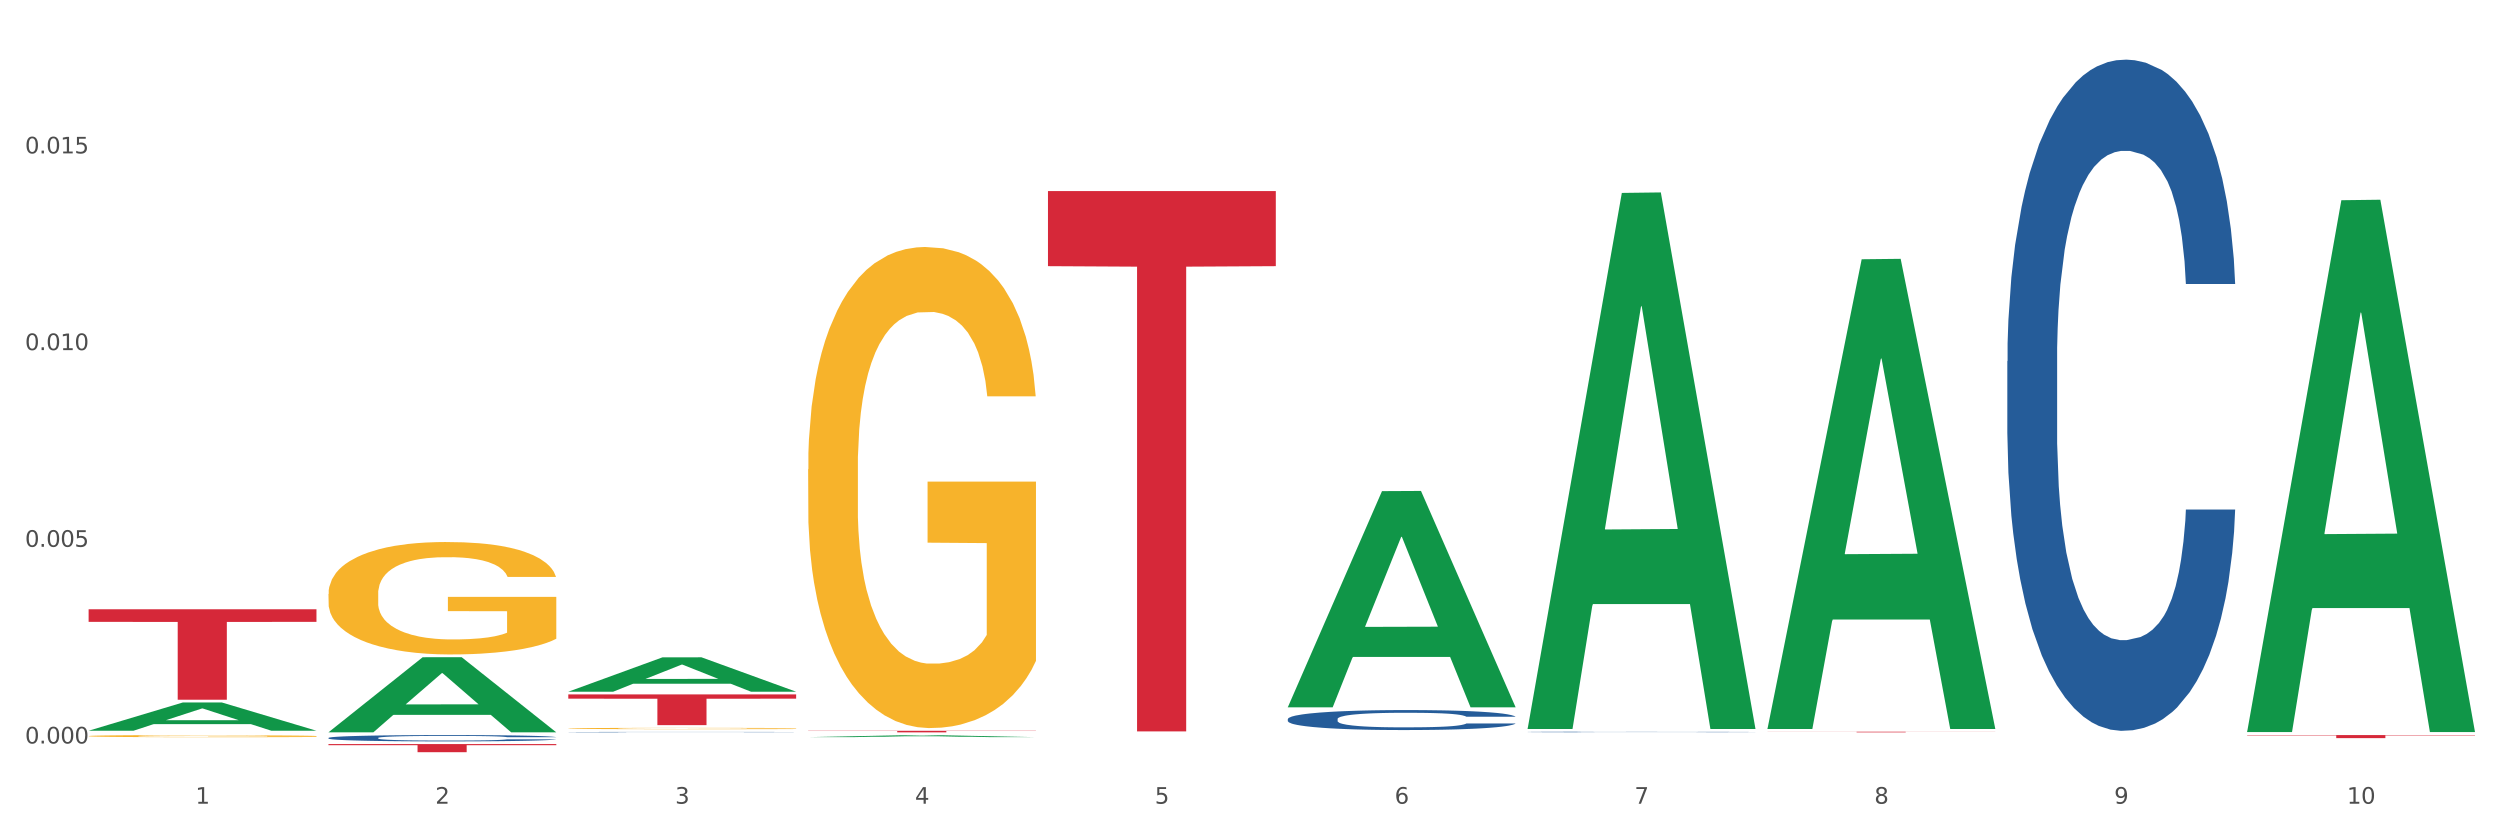<?xml version="1.0" encoding="utf-8" standalone="no"?>
<!DOCTYPE svg PUBLIC "-//W3C//DTD SVG 1.1//EN"
  "http://www.w3.org/Graphics/SVG/1.1/DTD/svg11.dtd">
<svg xmlns:xlink="http://www.w3.org/1999/xlink" width="1080pt" height="360pt" viewBox="0 0 1080 360" xmlns="http://www.w3.org/2000/svg" version="1.1">
 <rect x="0" y="0" width="1080" height="360" fill="#333333" stroke="none"/>
 <defs>
  <style type="text/css">*{stroke-linejoin: round; stroke-linecap: butt}</style>
 </defs>
 <g id="figure_1">
  <g id="patch_1">
   <path d="M 0 360 
L 1080 360 
L 1080 0 
L 0 0 
z
" style="fill: #ffffff; stroke: #ffffff; stroke-linejoin: miter"/>
  </g>
  <g id="axes_1">
   <g id="matplotlib.axis_1">
    <g id="xtick_1">
     <g id="text_1">
      <!-- 1 -->
      <g style="fill: #4d4d4d" transform="translate(84.444 347.204) scale(0.096 -0.096)">
       <defs>
        <path id="DejaVuSans-31" d="M 794 531 
L 1825 531 
L 1825 4091 
L 703 3866 
L 703 4441 
L 1819 4666 
L 2450 4666 
L 2450 531 
L 3481 531 
L 3481 0 
L 794 0 
L 794 531 
z
" transform="scale(0.016)"/>
       </defs>
       <use xlink:href="#DejaVuSans-31"/>
      </g>
     </g>
    </g>
    <g id="xtick_2">
     <g id="text_2">
      <!-- 2 -->
      <g style="fill: #4d4d4d" transform="translate(188.053 347.204) scale(0.096 -0.096)">
       <defs>
        <path id="DejaVuSans-32" d="M 1228 531 
L 3431 531 
L 3431 0 
L 469 0 
L 469 531 
Q 828 903 1448 1529 
Q 2069 2156 2228 2338 
Q 2531 2678 2651 2914 
Q 2772 3150 2772 3378 
Q 2772 3750 2511 3984 
Q 2250 4219 1831 4219 
Q 1534 4219 1204 4116 
Q 875 4013 500 3803 
L 500 4441 
Q 881 4594 1212 4672 
Q 1544 4750 1819 4750 
Q 2544 4750 2975 4387 
Q 3406 4025 3406 3419 
Q 3406 3131 3298 2873 
Q 3191 2616 2906 2266 
Q 2828 2175 2409 1742 
Q 1991 1309 1228 531 
z
" transform="scale(0.016)"/>
       </defs>
       <use xlink:href="#DejaVuSans-32"/>
      </g>
     </g>
    </g>
    <g id="xtick_3">
     <g id="text_3">
      <!-- 3 -->
      <g style="fill: #4d4d4d" transform="translate(291.663 347.204) scale(0.096 -0.096)">
       <defs>
        <path id="DejaVuSans-33" d="M 2597 2516 
Q 3050 2419 3304 2112 
Q 3559 1806 3559 1356 
Q 3559 666 3084 287 
Q 2609 -91 1734 -91 
Q 1441 -91 1130 -33 
Q 819 25 488 141 
L 488 750 
Q 750 597 1062 519 
Q 1375 441 1716 441 
Q 2309 441 2620 675 
Q 2931 909 2931 1356 
Q 2931 1769 2642 2001 
Q 2353 2234 1838 2234 
L 1294 2234 
L 1294 2753 
L 1863 2753 
Q 2328 2753 2575 2939 
Q 2822 3125 2822 3475 
Q 2822 3834 2567 4026 
Q 2313 4219 1838 4219 
Q 1578 4219 1281 4162 
Q 984 4106 628 3988 
L 628 4550 
Q 988 4650 1302 4700 
Q 1616 4750 1894 4750 
Q 2613 4750 3031 4423 
Q 3450 4097 3450 3541 
Q 3450 3153 3228 2886 
Q 3006 2619 2597 2516 
z
" transform="scale(0.016)"/>
       </defs>
       <use xlink:href="#DejaVuSans-33"/>
      </g>
     </g>
    </g>
    <g id="xtick_4">
     <g id="text_4">
      <!-- 4 -->
      <g style="fill: #4d4d4d" transform="translate(395.273 347.204) scale(0.096 -0.096)">
       <defs>
        <path id="DejaVuSans-34" d="M 2419 4116 
L 825 1625 
L 2419 1625 
L 2419 4116 
z
M 2253 4666 
L 3047 4666 
L 3047 1625 
L 3713 1625 
L 3713 1100 
L 3047 1100 
L 3047 0 
L 2419 0 
L 2419 1100 
L 313 1100 
L 313 1709 
L 2253 4666 
z
" transform="scale(0.016)"/>
       </defs>
       <use xlink:href="#DejaVuSans-34"/>
      </g>
     </g>
    </g>
    <g id="xtick_5">
     <g id="text_5">
      <!-- 5 -->
      <g style="fill: #4d4d4d" transform="translate(498.883 347.204) scale(0.096 -0.096)">
       <defs>
        <path id="DejaVuSans-35" d="M 691 4666 
L 3169 4666 
L 3169 4134 
L 1269 4134 
L 1269 2991 
Q 1406 3038 1543 3061 
Q 1681 3084 1819 3084 
Q 2600 3084 3056 2656 
Q 3513 2228 3513 1497 
Q 3513 744 3044 326 
Q 2575 -91 1722 -91 
Q 1428 -91 1123 -41 
Q 819 9 494 109 
L 494 744 
Q 775 591 1075 516 
Q 1375 441 1709 441 
Q 2250 441 2565 725 
Q 2881 1009 2881 1497 
Q 2881 1984 2565 2268 
Q 2250 2553 1709 2553 
Q 1456 2553 1204 2497 
Q 953 2441 691 2322 
L 691 4666 
z
" transform="scale(0.016)"/>
       </defs>
       <use xlink:href="#DejaVuSans-35"/>
      </g>
     </g>
    </g>
    <g id="xtick_6">
     <g id="text_6">
      <!-- 6 -->
      <g style="fill: #4d4d4d" transform="translate(602.492 347.204) scale(0.096 -0.096)">
       <defs>
        <path id="DejaVuSans-36" d="M 2113 2584 
Q 1688 2584 1439 2293 
Q 1191 2003 1191 1497 
Q 1191 994 1439 701 
Q 1688 409 2113 409 
Q 2538 409 2786 701 
Q 3034 994 3034 1497 
Q 3034 2003 2786 2293 
Q 2538 2584 2113 2584 
z
M 3366 4563 
L 3366 3988 
Q 3128 4100 2886 4159 
Q 2644 4219 2406 4219 
Q 1781 4219 1451 3797 
Q 1122 3375 1075 2522 
Q 1259 2794 1537 2939 
Q 1816 3084 2150 3084 
Q 2853 3084 3261 2657 
Q 3669 2231 3669 1497 
Q 3669 778 3244 343 
Q 2819 -91 2113 -91 
Q 1303 -91 875 529 
Q 447 1150 447 2328 
Q 447 3434 972 4092 
Q 1497 4750 2381 4750 
Q 2619 4750 2861 4703 
Q 3103 4656 3366 4563 
z
" transform="scale(0.016)"/>
       </defs>
       <use xlink:href="#DejaVuSans-36"/>
      </g>
     </g>
    </g>
    <g id="xtick_7">
     <g id="text_7">
      <!-- 7 -->
      <g style="fill: #4d4d4d" transform="translate(706.102 347.204) scale(0.096 -0.096)">
       <defs>
        <path id="DejaVuSans-37" d="M 525 4666 
L 3525 4666 
L 3525 4397 
L 1831 0 
L 1172 0 
L 2766 4134 
L 525 4134 
L 525 4666 
z
" transform="scale(0.016)"/>
       </defs>
       <use xlink:href="#DejaVuSans-37"/>
      </g>
     </g>
    </g>
    <g id="xtick_8">
     <g id="text_8">
      <!-- 8 -->
      <g style="fill: #4d4d4d" transform="translate(809.712 347.204) scale(0.096 -0.096)">
       <defs>
        <path id="DejaVuSans-38" d="M 2034 2216 
Q 1584 2216 1326 1975 
Q 1069 1734 1069 1313 
Q 1069 891 1326 650 
Q 1584 409 2034 409 
Q 2484 409 2743 651 
Q 3003 894 3003 1313 
Q 3003 1734 2745 1975 
Q 2488 2216 2034 2216 
z
M 1403 2484 
Q 997 2584 770 2862 
Q 544 3141 544 3541 
Q 544 4100 942 4425 
Q 1341 4750 2034 4750 
Q 2731 4750 3128 4425 
Q 3525 4100 3525 3541 
Q 3525 3141 3298 2862 
Q 3072 2584 2669 2484 
Q 3125 2378 3379 2068 
Q 3634 1759 3634 1313 
Q 3634 634 3220 271 
Q 2806 -91 2034 -91 
Q 1263 -91 848 271 
Q 434 634 434 1313 
Q 434 1759 690 2068 
Q 947 2378 1403 2484 
z
M 1172 3481 
Q 1172 3119 1398 2916 
Q 1625 2713 2034 2713 
Q 2441 2713 2670 2916 
Q 2900 3119 2900 3481 
Q 2900 3844 2670 4047 
Q 2441 4250 2034 4250 
Q 1625 4250 1398 4047 
Q 1172 3844 1172 3481 
z
" transform="scale(0.016)"/>
       </defs>
       <use xlink:href="#DejaVuSans-38"/>
      </g>
     </g>
    </g>
    <g id="xtick_9">
     <g id="text_9">
      <!-- 9 -->
      <g style="fill: #4d4d4d" transform="translate(913.322 347.204) scale(0.096 -0.096)">
       <defs>
        <path id="DejaVuSans-39" d="M 703 97 
L 703 672 
Q 941 559 1184 500 
Q 1428 441 1663 441 
Q 2288 441 2617 861 
Q 2947 1281 2994 2138 
Q 2813 1869 2534 1725 
Q 2256 1581 1919 1581 
Q 1219 1581 811 2004 
Q 403 2428 403 3163 
Q 403 3881 828 4315 
Q 1253 4750 1959 4750 
Q 2769 4750 3195 4129 
Q 3622 3509 3622 2328 
Q 3622 1225 3098 567 
Q 2575 -91 1691 -91 
Q 1453 -91 1209 -44 
Q 966 3 703 97 
z
M 1959 2075 
Q 2384 2075 2632 2365 
Q 2881 2656 2881 3163 
Q 2881 3666 2632 3958 
Q 2384 4250 1959 4250 
Q 1534 4250 1286 3958 
Q 1038 3666 1038 3163 
Q 1038 2656 1286 2365 
Q 1534 2075 1959 2075 
z
" transform="scale(0.016)"/>
       </defs>
       <use xlink:href="#DejaVuSans-39"/>
      </g>
     </g>
    </g>
    <g id="xtick_10">
     <g id="text_10">
      <!-- 10 -->
      <g style="fill: #4d4d4d" transform="translate(1013.877 347.204) scale(0.096 -0.096)">
       <defs>
        <path id="DejaVuSans-30" d="M 2034 4250 
Q 1547 4250 1301 3770 
Q 1056 3291 1056 2328 
Q 1056 1369 1301 889 
Q 1547 409 2034 409 
Q 2525 409 2770 889 
Q 3016 1369 3016 2328 
Q 3016 3291 2770 3770 
Q 2525 4250 2034 4250 
z
M 2034 4750 
Q 2819 4750 3233 4129 
Q 3647 3509 3647 2328 
Q 3647 1150 3233 529 
Q 2819 -91 2034 -91 
Q 1250 -91 836 529 
Q 422 1150 422 2328 
Q 422 3509 836 4129 
Q 1250 4750 2034 4750 
z
" transform="scale(0.016)"/>
       </defs>
       <use xlink:href="#DejaVuSans-31"/>
       <use xlink:href="#DejaVuSans-30" transform="translate(63.623 0)"/>
      </g>
     </g>
    </g>
    <g id="xtick_11"/>
    <g id="xtick_12"/>
    <g id="xtick_13"/>
    <g id="xtick_14"/>
    <g id="xtick_15"/>
    <g id="xtick_16"/>
    <g id="xtick_17"/>
    <g id="xtick_18"/>
    <g id="xtick_19"/>
   </g>
   <g id="matplotlib.axis_2">
    <g id="ytick_1">
     <g id="text_11">
      <!-- 0.000 -->
      <g style="fill: #4d4d4d" transform="translate(10.8 321.193) scale(0.096 -0.096)">
       <defs>
        <path id="DejaVuSans-2e" d="M 684 794 
L 1344 794 
L 1344 0 
L 684 0 
L 684 794 
z
" transform="scale(0.016)"/>
       </defs>
       <use xlink:href="#DejaVuSans-30"/>
       <use xlink:href="#DejaVuSans-2e" transform="translate(63.623 0)"/>
       <use xlink:href="#DejaVuSans-30" transform="translate(95.41 0)"/>
       <use xlink:href="#DejaVuSans-30" transform="translate(159.033 0)"/>
       <use xlink:href="#DejaVuSans-30" transform="translate(222.656 0)"/>
      </g>
     </g>
    </g>
    <g id="ytick_2">
     <g id="text_12">
      <!-- 0.005 -->
      <g style="fill: #4d4d4d" transform="translate(10.8 236.222) scale(0.096 -0.096)">
       <use xlink:href="#DejaVuSans-30"/>
       <use xlink:href="#DejaVuSans-2e" transform="translate(63.623 0)"/>
       <use xlink:href="#DejaVuSans-30" transform="translate(95.41 0)"/>
       <use xlink:href="#DejaVuSans-30" transform="translate(159.033 0)"/>
       <use xlink:href="#DejaVuSans-35" transform="translate(222.656 0)"/>
      </g>
     </g>
    </g>
    <g id="ytick_3">
     <g id="text_13">
      <!-- 0.010 -->
      <g style="fill: #4d4d4d" transform="translate(10.8 151.251) scale(0.096 -0.096)">
       <use xlink:href="#DejaVuSans-30"/>
       <use xlink:href="#DejaVuSans-2e" transform="translate(63.623 0)"/>
       <use xlink:href="#DejaVuSans-30" transform="translate(95.41 0)"/>
       <use xlink:href="#DejaVuSans-31" transform="translate(159.033 0)"/>
       <use xlink:href="#DejaVuSans-30" transform="translate(222.656 0)"/>
      </g>
     </g>
    </g>
    <g id="ytick_4">
     <g id="text_14">
      <!-- 0.015 -->
      <g style="fill: #4d4d4d" transform="translate(10.8 66.28) scale(0.096 -0.096)">
       <use xlink:href="#DejaVuSans-30"/>
       <use xlink:href="#DejaVuSans-2e" transform="translate(63.623 0)"/>
       <use xlink:href="#DejaVuSans-30" transform="translate(95.41 0)"/>
       <use xlink:href="#DejaVuSans-31" transform="translate(159.033 0)"/>
       <use xlink:href="#DejaVuSans-35" transform="translate(222.656 0)"/>
      </g>
     </g>
    </g>
    <g id="ytick_5"/>
    <g id="ytick_6"/>
    <g id="ytick_7"/>
    <g id="ytick_8"/>
   </g>
   <g id="PolyCollection_1">
    <path d="M 38.283 315.656 
L 38.384 315.644 
L 78.974 303.472 
L 95.818 303.461 
L 136.712 315.679 
L 117.229 315.679 
L 108.401 312.833 
L 66.493 312.833 
L 66.188 312.879 
L 57.664 315.679 
L 38.283 315.679 
L 38.283 315.656 
L 71.769 311.136 
L 103.125 311.124 
L 87.599 306.065 
L 87.396 306.042 
L 87.193 306.076 
L 71.668 311.124 
L 71.769 311.136 
L 38.283 315.656 
z
" clip-path="url(#pfd9b09fbad)" style="fill: #109648"/>
    <path d="M 970.771 317.546 
L 1069.2 317.546 
L 1069.2 317.728 
L 1030.481 317.73 
L 1030.481 318.86 
L 1009.256 318.86 
L 1009.256 317.73 
L 970.771 317.728 
L 970.771 317.547 
L 970.771 317.546 
z
" clip-path="url(#pfd9b09fbad)" style="fill: #d62839"/>
    <path d="M 763.551 316.1 
L 861.981 316.1 
L 861.981 316.139 
L 823.262 316.139 
L 823.262 316.379 
L 802.037 316.379 
L 802.037 316.139 
L 763.551 316.139 
L 763.551 316.1 
L 763.551 316.1 
z
" clip-path="url(#pfd9b09fbad)" style="fill: #d62839"/>
    <path d="M 452.722 82.542 
L 551.151 82.542 
L 551.151 114.98 
L 512.433 115.2 
L 512.433 315.969 
L 491.207 315.969 
L 491.207 115.2 
L 452.722 114.98 
L 452.722 82.761 
L 452.722 82.542 
z
" clip-path="url(#pfd9b09fbad)" style="fill: #d62839"/>
    <path d="M 349.112 315.701 
L 447.542 315.701 
L 447.542 315.795 
L 408.823 315.796 
L 408.823 316.379 
L 387.598 316.379 
L 387.598 315.796 
L 349.112 315.795 
L 349.112 315.702 
L 349.112 315.701 
z
" clip-path="url(#pfd9b09fbad)" style="fill: #d62839"/>
    <path d="M 245.502 299.989 
L 343.932 299.989 
L 343.932 301.833 
L 305.213 301.846 
L 305.213 313.263 
L 283.988 313.263 
L 283.988 301.846 
L 245.502 301.833 
L 245.502 300.001 
L 245.502 299.989 
z
" clip-path="url(#pfd9b09fbad)" style="fill: #d62839"/>
    <path d="M 141.893 321.451 
L 240.322 321.451 
L 240.322 321.937 
L 201.603 321.94 
L 201.603 324.95 
L 180.378 324.95 
L 180.378 321.94 
L 141.893 321.937 
L 141.893 321.454 
L 141.893 321.451 
z
" clip-path="url(#pfd9b09fbad)" style="fill: #d62839"/>
    <path d="M 38.283 263.212 
L 136.712 263.212 
L 136.712 268.643 
L 97.994 268.679 
L 97.994 302.294 
L 76.768 302.294 
L 76.768 268.679 
L 38.283 268.643 
L 38.283 263.248 
L 38.283 263.212 
z
" clip-path="url(#pfd9b09fbad)" style="fill: #d62839"/>
    <path d="M 141.893 318.776 
L 142.009 318.773 
L 142.009 318.703 
L 142.358 318.608 
L 143.638 318.433 
L 145.267 318.301 
L 148.059 318.146 
L 149.572 318.081 
L 151.55 318.008 
L 155.622 317.891 
L 160.276 317.791 
L 163.533 317.736 
L 165.977 317.701 
L 171.445 317.638 
L 174.586 317.611 
L 177.844 317.588 
L 180.636 317.573 
L 185.29 317.556 
L 189.013 317.548 
L 193.318 317.546 
L 196.925 317.548 
L 201.695 317.558 
L 208.676 317.588 
L 211.352 317.606 
L 214.958 317.636 
L 218.682 317.676 
L 221.707 317.716 
L 225.197 317.773 
L 228.804 317.848 
L 232.294 317.943 
L 234.737 318.031 
L 236.715 318.123 
L 238.46 318.236 
L 239.74 318.358 
L 240.322 318.461 
L 219.031 318.461 
L 218.449 318.368 
L 217.285 318.268 
L 216.122 318.201 
L 214.842 318.146 
L 212.864 318.083 
L 211.119 318.043 
L 208.21 317.996 
L 205.534 317.966 
L 203.324 317.948 
L 200.648 317.933 
L 194.947 317.918 
L 190.875 317.918 
L 188.315 317.923 
L 185.174 317.936 
L 182.498 317.953 
L 179.356 317.983 
L 176.913 318.016 
L 174.47 318.058 
L 173.074 318.088 
L 170.979 318.143 
L 169.583 318.188 
L 167.722 318.266 
L 166.675 318.321 
L 164.813 318.463 
L 163.999 318.568 
L 163.65 318.641 
L 163.417 318.721 
L 163.417 319.111 
L 164.115 319.286 
L 164.697 319.361 
L 165.627 319.446 
L 167.373 319.556 
L 169.932 319.664 
L 172.608 319.741 
L 174.819 319.789 
L 176.913 319.824 
L 179.007 319.851 
L 181.567 319.876 
L 183.661 319.891 
L 186.803 319.906 
L 190.526 319.914 
L 193.434 319.914 
L 199.368 319.901 
L 202.044 319.889 
L 204.604 319.871 
L 207.396 319.844 
L 209.606 319.814 
L 210.886 319.791 
L 212.981 319.744 
L 214.609 319.694 
L 216.006 319.636 
L 216.936 319.586 
L 217.983 319.511 
L 218.798 319.426 
L 219.031 319.381 
L 240.322 319.381 
L 239.857 319.471 
L 239.042 319.559 
L 237.413 319.676 
L 236.134 319.744 
L 234.156 319.826 
L 232.061 319.896 
L 229.153 319.974 
L 226.477 320.031 
L 223.684 320.081 
L 220.659 320.126 
L 215.191 320.189 
L 213.213 320.206 
L 209.025 320.236 
L 205.767 320.254 
L 200.997 320.271 
L 196.11 320.281 
L 190.991 320.284 
L 186.454 320.279 
L 181.451 320.264 
L 178.309 320.249 
L 174.819 320.226 
L 170.747 320.191 
L 166.907 320.149 
L 163.301 320.099 
L 159.926 320.041 
L 156.785 319.976 
L 152.713 319.869 
L 149.688 319.764 
L 147.477 319.666 
L 145.965 319.584 
L 144.452 319.478 
L 143.638 319.406 
L 142.358 319.231 
L 141.893 319.068 
L 141.893 318.776 
z
" clip-path="url(#pfd9b09fbad)" style="fill: #255c99"/>
    <path d="M 245.502 316.272 
L 245.619 316.271 
L 245.619 316.266 
L 245.968 316.26 
L 247.248 316.247 
L 248.877 316.238 
L 251.669 316.227 
L 253.181 316.222 
L 255.159 316.217 
L 259.231 316.209 
L 263.885 316.201 
L 267.143 316.198 
L 269.586 316.195 
L 275.055 316.191 
L 278.196 316.189 
L 281.454 316.187 
L 284.246 316.186 
L 288.9 316.185 
L 292.623 316.184 
L 296.928 316.184 
L 300.534 316.184 
L 305.305 316.185 
L 312.285 316.187 
L 314.961 316.188 
L 318.568 316.19 
L 322.291 316.193 
L 325.316 316.196 
L 328.807 316.2 
L 332.413 316.206 
L 335.904 316.212 
L 338.347 316.219 
L 340.325 316.225 
L 342.07 316.233 
L 343.35 316.242 
L 343.932 316.249 
L 322.64 316.249 
L 322.059 316.243 
L 320.895 316.235 
L 319.732 316.231 
L 318.452 316.227 
L 316.474 316.222 
L 314.729 316.219 
L 311.82 316.216 
L 309.144 316.214 
L 306.934 316.213 
L 304.258 316.212 
L 298.557 316.211 
L 294.484 316.211 
L 291.925 316.211 
L 288.783 316.212 
L 286.107 316.213 
L 282.966 316.215 
L 280.523 316.217 
L 278.08 316.22 
L 276.683 316.223 
L 274.589 316.227 
L 273.193 316.23 
L 271.331 316.235 
L 270.284 316.239 
L 268.423 316.249 
L 267.608 316.257 
L 267.259 316.262 
L 267.027 316.268 
L 267.027 316.295 
L 267.725 316.308 
L 268.306 316.313 
L 269.237 316.319 
L 270.982 316.327 
L 273.542 316.335 
L 276.218 316.34 
L 278.429 316.343 
L 280.523 316.346 
L 282.617 316.348 
L 285.177 316.35 
L 287.271 316.351 
L 290.412 316.352 
L 294.135 316.352 
L 297.044 316.352 
L 302.978 316.351 
L 305.654 316.351 
L 308.213 316.349 
L 311.006 316.347 
L 313.216 316.345 
L 314.496 316.344 
L 316.59 316.34 
L 318.219 316.337 
L 319.615 316.333 
L 320.546 316.329 
L 321.593 316.324 
L 322.408 316.318 
L 322.64 316.315 
L 343.932 316.315 
L 343.466 316.321 
L 342.652 316.327 
L 341.023 316.335 
L 339.743 316.34 
L 337.765 316.346 
L 335.671 316.351 
L 332.762 316.357 
L 330.087 316.361 
L 327.294 316.364 
L 324.269 316.367 
L 318.801 316.372 
L 316.823 316.373 
L 312.635 316.375 
L 309.377 316.377 
L 304.607 316.378 
L 299.72 316.378 
L 294.601 316.379 
L 290.063 316.378 
L 285.06 316.377 
L 281.919 316.376 
L 278.429 316.375 
L 274.356 316.372 
L 270.517 316.369 
L 266.91 316.366 
L 263.536 316.361 
L 260.395 316.357 
L 256.323 316.349 
L 253.298 316.342 
L 251.087 316.335 
L 249.575 316.329 
L 248.062 316.321 
L 247.248 316.316 
L 245.968 316.304 
L 245.502 316.292 
L 245.502 316.272 
z
" clip-path="url(#pfd9b09fbad)" style="fill: #255c99"/>
    <path d="M 556.332 310.625 
L 556.448 310.617 
L 556.448 310.396 
L 556.797 310.097 
L 558.077 309.545 
L 559.706 309.127 
L 562.498 308.638 
L 564.011 308.433 
L 565.989 308.204 
L 570.061 307.834 
L 574.715 307.518 
L 577.972 307.345 
L 580.415 307.234 
L 585.884 307.037 
L 589.025 306.95 
L 592.283 306.88 
L 595.075 306.832 
L 599.729 306.777 
L 603.452 306.753 
L 607.757 306.745 
L 611.364 306.753 
L 616.134 306.785 
L 623.115 306.88 
L 625.791 306.935 
L 629.397 307.029 
L 633.121 307.155 
L 636.146 307.282 
L 639.636 307.463 
L 643.243 307.7 
L 646.733 307.999 
L 649.176 308.275 
L 651.154 308.567 
L 652.899 308.922 
L 654.179 309.308 
L 654.761 309.631 
L 633.47 309.631 
L 632.888 309.34 
L 631.724 309.024 
L 630.561 308.811 
L 629.281 308.638 
L 627.303 308.441 
L 625.558 308.315 
L 622.649 308.165 
L 619.973 308.07 
L 617.763 308.015 
L 615.087 307.968 
L 609.386 307.92 
L 605.314 307.92 
L 602.754 307.936 
L 599.613 307.976 
L 596.937 308.031 
L 593.795 308.125 
L 591.352 308.228 
L 588.909 308.362 
L 587.513 308.457 
L 585.418 308.63 
L 584.022 308.772 
L 582.161 309.016 
L 581.114 309.19 
L 579.252 309.639 
L 578.438 309.97 
L 578.089 310.199 
L 577.856 310.451 
L 577.856 311.681 
L 578.554 312.233 
L 579.136 312.47 
L 580.066 312.738 
L 581.812 313.085 
L 584.371 313.424 
L 587.047 313.669 
L 589.258 313.818 
L 591.352 313.929 
L 593.446 314.015 
L 596.006 314.094 
L 598.1 314.142 
L 601.242 314.189 
L 604.965 314.213 
L 607.873 314.213 
L 613.807 314.173 
L 616.483 314.134 
L 619.043 314.079 
L 621.835 313.992 
L 624.045 313.897 
L 625.325 313.826 
L 627.42 313.676 
L 629.048 313.519 
L 630.445 313.337 
L 631.375 313.18 
L 632.422 312.943 
L 633.237 312.675 
L 633.47 312.533 
L 654.761 312.533 
L 654.296 312.817 
L 653.481 313.093 
L 651.852 313.464 
L 650.573 313.676 
L 648.595 313.937 
L 646.5 314.157 
L 643.592 314.402 
L 640.916 314.583 
L 638.123 314.741 
L 635.098 314.883 
L 629.63 315.08 
L 627.652 315.135 
L 623.464 315.23 
L 620.206 315.285 
L 615.436 315.34 
L 610.549 315.372 
L 605.43 315.38 
L 600.893 315.364 
L 595.89 315.316 
L 592.748 315.269 
L 589.258 315.198 
L 585.186 315.088 
L 581.346 314.954 
L 577.74 314.796 
L 574.365 314.615 
L 571.224 314.41 
L 567.152 314.071 
L 564.127 313.739 
L 561.916 313.432 
L 560.404 313.172 
L 558.891 312.841 
L 558.077 312.612 
L 556.797 312.06 
L 556.332 311.547 
L 556.332 310.625 
z
" clip-path="url(#pfd9b09fbad)" style="fill: #255c99"/>
    <path d="M 659.941 316.21 
L 660.058 316.209 
L 660.058 316.203 
L 660.407 316.194 
L 661.687 316.177 
L 663.316 316.165 
L 666.108 316.15 
L 667.62 316.144 
L 669.598 316.137 
L 673.67 316.126 
L 678.324 316.117 
L 681.582 316.111 
L 684.025 316.108 
L 689.494 316.102 
L 692.635 316.1 
L 695.893 316.097 
L 698.685 316.096 
L 703.339 316.094 
L 707.062 316.094 
L 711.367 316.093 
L 714.973 316.094 
L 719.744 316.095 
L 726.724 316.097 
L 729.4 316.099 
L 733.007 316.102 
L 736.73 316.106 
L 739.755 316.11 
L 743.246 316.115 
L 746.852 316.122 
L 750.343 316.131 
L 752.786 316.139 
L 754.764 316.148 
L 756.509 316.159 
L 757.789 316.17 
L 758.371 316.18 
L 737.079 316.18 
L 736.498 316.171 
L 735.334 316.162 
L 734.171 316.155 
L 732.891 316.15 
L 730.913 316.144 
L 729.168 316.14 
L 726.259 316.136 
L 723.583 316.133 
L 721.373 316.131 
L 718.697 316.13 
L 712.996 316.129 
L 708.923 316.129 
L 706.364 316.129 
L 703.222 316.13 
L 700.546 316.132 
L 697.405 316.135 
L 694.962 316.138 
L 692.519 316.142 
L 691.122 316.145 
L 689.028 316.15 
L 687.632 316.154 
L 685.77 316.161 
L 684.723 316.167 
L 682.862 316.18 
L 682.047 316.19 
L 681.698 316.197 
L 681.466 316.204 
L 681.466 316.241 
L 682.164 316.258 
L 682.745 316.265 
L 683.676 316.273 
L 685.421 316.283 
L 687.981 316.293 
L 690.657 316.301 
L 692.868 316.305 
L 694.962 316.308 
L 697.056 316.311 
L 699.616 316.313 
L 701.71 316.315 
L 704.851 316.316 
L 708.574 316.317 
L 711.483 316.317 
L 717.417 316.316 
L 720.093 316.315 
L 722.652 316.313 
L 725.445 316.31 
L 727.655 316.307 
L 728.935 316.305 
L 731.029 316.301 
L 732.658 316.296 
L 734.054 316.291 
L 734.985 316.286 
L 736.032 316.279 
L 736.847 316.271 
L 737.079 316.267 
L 758.371 316.267 
L 757.905 316.275 
L 757.091 316.283 
L 755.462 316.295 
L 754.182 316.301 
L 752.204 316.309 
L 750.11 316.315 
L 747.201 316.323 
L 744.526 316.328 
L 741.733 316.333 
L 738.708 316.337 
L 733.24 316.343 
L 731.262 316.345 
L 727.074 316.347 
L 723.816 316.349 
L 719.046 316.351 
L 714.159 316.352 
L 709.04 316.352 
L 704.502 316.351 
L 699.499 316.35 
L 696.358 316.349 
L 692.868 316.346 
L 688.795 316.343 
L 684.956 316.339 
L 681.349 316.334 
L 677.975 316.329 
L 674.834 316.323 
L 670.762 316.313 
L 667.737 316.303 
L 665.526 316.294 
L 664.014 316.286 
L 662.501 316.276 
L 661.687 316.269 
L 660.407 316.253 
L 659.941 316.237 
L 659.941 316.21 
z
" clip-path="url(#pfd9b09fbad)" style="fill: #255c99"/>
    <path d="M 867.161 156.047 
L 867.277 155.783 
L 867.277 148.368 
L 867.626 138.305 
L 868.906 119.768 
L 870.535 105.733 
L 873.327 89.315 
L 874.84 82.429 
L 876.818 74.75 
L 880.89 62.304 
L 885.544 51.711 
L 888.801 45.885 
L 891.245 42.178 
L 896.713 35.558 
L 899.854 32.645 
L 903.112 30.261 
L 905.904 28.672 
L 910.558 26.819 
L 914.281 26.024 
L 918.586 25.759 
L 922.193 26.024 
L 926.963 27.084 
L 933.944 30.261 
L 936.62 32.115 
L 940.227 35.293 
L 943.95 39.53 
L 946.975 43.767 
L 950.465 49.857 
L 954.072 57.802 
L 957.562 67.865 
L 960.006 77.133 
L 961.984 86.931 
L 963.729 98.848 
L 965.009 111.824 
L 965.59 122.681 
L 944.299 122.681 
L 943.717 112.883 
L 942.554 102.29 
L 941.39 95.14 
L 940.11 89.315 
L 938.132 82.694 
L 936.387 78.457 
L 933.479 73.426 
L 930.803 70.248 
L 928.592 68.394 
L 925.916 66.805 
L 920.215 65.217 
L 916.143 65.217 
L 913.583 65.746 
L 910.442 67.07 
L 907.766 68.924 
L 904.625 72.102 
L 902.181 75.544 
L 899.738 80.046 
L 898.342 83.224 
L 896.248 89.05 
L 894.851 93.816 
L 892.99 102.026 
L 891.943 107.851 
L 890.081 122.946 
L 889.267 134.068 
L 888.918 141.748 
L 888.685 150.222 
L 888.685 191.532 
L 889.383 210.069 
L 889.965 218.014 
L 890.896 227.017 
L 892.641 238.669 
L 895.201 250.056 
L 897.877 258.265 
L 900.087 263.297 
L 902.181 267.004 
L 904.276 269.917 
L 906.835 272.565 
L 908.929 274.154 
L 912.071 275.743 
L 915.794 276.537 
L 918.703 276.537 
L 924.636 275.213 
L 927.312 273.889 
L 929.872 272.035 
L 932.664 269.123 
L 934.875 265.945 
L 936.155 263.561 
L 938.249 258.53 
L 939.878 253.234 
L 941.274 247.143 
L 942.205 241.847 
L 943.252 233.902 
L 944.066 224.899 
L 944.299 220.132 
L 965.59 220.132 
L 965.125 229.665 
L 964.31 238.934 
L 962.682 251.38 
L 961.402 258.53 
L 959.424 267.269 
L 957.33 274.684 
L 954.421 282.893 
L 951.745 288.983 
L 948.953 294.28 
L 945.928 299.046 
L 940.459 305.667 
L 938.481 307.52 
L 934.293 310.698 
L 931.035 312.552 
L 926.265 314.406 
L 921.379 315.465 
L 916.259 315.73 
L 911.722 315.2 
L 906.719 313.611 
L 903.577 312.022 
L 900.087 309.639 
L 896.015 305.932 
L 892.176 301.43 
L 888.569 296.133 
L 885.195 290.043 
L 882.053 283.158 
L 877.981 271.771 
L 874.956 260.649 
L 872.746 250.321 
L 871.233 241.582 
L 869.721 230.46 
L 868.906 222.78 
L 867.626 204.243 
L 867.161 187.031 
L 867.161 156.047 
z
" clip-path="url(#pfd9b09fbad)" style="fill: #255c99"/>
    <path d="M 349.112 202.736 
L 349.228 202.546 
L 349.228 195.713 
L 349.461 189.829 
L 350.623 175.593 
L 352.366 163.825 
L 353.644 157.561 
L 354.923 152.436 
L 356.433 147.311 
L 358.293 141.996 
L 361.663 134.214 
L 363.755 130.228 
L 366.311 126.052 
L 370.96 119.978 
L 374.33 116.562 
L 377.816 113.715 
L 383.51 110.298 
L 387.229 108.78 
L 391.18 107.641 
L 395.945 106.881 
L 399.547 106.692 
L 407.449 107.261 
L 414.189 108.969 
L 417.443 110.298 
L 421.627 112.576 
L 423.835 114.094 
L 427.437 117.131 
L 431.156 121.117 
L 433.713 124.534 
L 437.548 130.987 
L 440.453 137.441 
L 443.126 145.413 
L 444.52 150.917 
L 445.566 156.042 
L 446.496 161.926 
L 447.425 171.227 
L 426.508 171.227 
L 425.694 164.584 
L 424.416 158.32 
L 422.557 152.246 
L 420.93 148.45 
L 418.141 143.705 
L 415.584 140.668 
L 412.911 138.39 
L 409.657 136.492 
L 407.101 135.543 
L 403.498 134.784 
L 396.409 134.973 
L 391.645 136.492 
L 388.391 138.39 
L 386.299 140.098 
L 384.44 141.996 
L 382.348 144.654 
L 379.908 148.64 
L 378.165 152.246 
L 376.421 156.802 
L 375.027 161.357 
L 373.749 166.672 
L 372.703 172.366 
L 371.889 178.25 
L 371.192 185.463 
L 370.611 197.421 
L 370.611 223.425 
L 370.843 229.309 
L 371.424 237.091 
L 372.122 242.975 
L 373.284 249.998 
L 374.33 254.744 
L 376.305 261.577 
L 378.513 267.271 
L 380.256 270.878 
L 381.999 273.915 
L 385.021 278.09 
L 388.391 281.507 
L 391.296 283.595 
L 395.247 285.493 
L 397.92 286.252 
L 400.244 286.632 
L 405.939 286.632 
L 410.006 286.062 
L 414.538 284.734 
L 418.024 283.025 
L 420.93 280.938 
L 424.183 277.521 
L 426.275 274.294 
L 426.275 234.624 
L 400.709 234.434 
L 400.709 208.05 
L 447.542 208.05 
L 447.542 285.493 
L 445.566 289.479 
L 443.358 293.085 
L 441.034 296.312 
L 437.548 300.298 
L 433.364 304.094 
L 429.645 306.752 
L 425.694 309.029 
L 421.046 311.117 
L 415.003 313.015 
L 411.284 313.775 
L 406.636 314.344 
L 401.174 314.534 
L 396.409 314.154 
L 391.761 313.205 
L 386.88 311.497 
L 382.116 309.029 
L 378.513 306.562 
L 374.911 303.525 
L 371.076 299.539 
L 368.054 295.743 
L 365.73 292.326 
L 363.174 287.96 
L 360.385 282.266 
L 358.293 277.141 
L 356.433 271.827 
L 354.458 264.993 
L 353.063 259.109 
L 351.669 251.707 
L 350.855 246.202 
L 349.926 237.661 
L 349.228 225.703 
L 349.112 202.736 
z
" clip-path="url(#pfd9b09fbad)" style="fill: #f7b32b"/>
    <path d="M 245.502 314.701 
L 245.619 314.701 
L 245.619 314.682 
L 245.851 314.665 
L 247.013 314.625 
L 248.756 314.592 
L 250.035 314.574 
L 251.313 314.56 
L 252.824 314.545 
L 254.683 314.53 
L 258.053 314.508 
L 260.145 314.497 
L 262.701 314.485 
L 267.35 314.468 
L 270.72 314.458 
L 274.206 314.45 
L 279.9 314.441 
L 283.619 314.436 
L 287.57 314.433 
L 292.335 314.431 
L 295.937 314.43 
L 303.84 314.432 
L 310.58 314.437 
L 313.834 314.441 
L 318.017 314.447 
L 320.225 314.451 
L 323.828 314.46 
L 327.546 314.471 
L 330.103 314.481 
L 333.938 314.499 
L 336.843 314.517 
L 339.516 314.54 
L 340.91 314.555 
L 341.956 314.57 
L 342.886 314.586 
L 343.816 314.613 
L 322.898 314.613 
L 322.084 314.594 
L 320.806 314.576 
L 318.947 314.559 
L 317.32 314.548 
L 314.531 314.535 
L 311.974 314.526 
L 309.301 314.52 
L 306.048 314.515 
L 303.491 314.512 
L 299.888 314.51 
L 292.8 314.51 
L 288.035 314.515 
L 284.781 314.52 
L 282.689 314.525 
L 280.83 314.53 
L 278.738 314.538 
L 276.298 314.549 
L 274.555 314.559 
L 272.812 314.572 
L 271.417 314.585 
L 270.139 314.6 
L 269.093 314.616 
L 268.28 314.632 
L 267.582 314.653 
L 267.001 314.686 
L 267.001 314.76 
L 267.234 314.776 
L 267.815 314.798 
L 268.512 314.815 
L 269.674 314.835 
L 270.72 314.848 
L 272.695 314.867 
L 274.903 314.884 
L 276.647 314.894 
L 278.39 314.902 
L 281.411 314.914 
L 284.781 314.924 
L 287.686 314.93 
L 291.638 314.935 
L 294.31 314.937 
L 296.635 314.938 
L 302.329 314.938 
L 306.396 314.937 
L 310.928 314.933 
L 314.415 314.928 
L 317.32 314.922 
L 320.574 314.912 
L 322.665 314.903 
L 322.665 314.791 
L 297.099 314.791 
L 297.099 314.716 
L 343.932 314.716 
L 343.932 314.935 
L 341.956 314.946 
L 339.748 314.956 
L 337.424 314.966 
L 333.938 314.977 
L 329.754 314.987 
L 326.036 314.995 
L 322.084 315.001 
L 317.436 315.007 
L 311.393 315.013 
L 307.674 315.015 
L 303.026 315.016 
L 297.564 315.017 
L 292.8 315.016 
L 288.151 315.013 
L 283.271 315.008 
L 278.506 315.001 
L 274.903 314.994 
L 271.301 314.986 
L 267.466 314.975 
L 264.445 314.964 
L 262.12 314.954 
L 259.564 314.942 
L 256.775 314.926 
L 254.683 314.911 
L 252.824 314.896 
L 250.848 314.877 
L 249.454 314.861 
L 248.059 314.84 
L 247.246 314.824 
L 246.316 314.8 
L 245.619 314.766 
L 245.502 314.701 
z
" clip-path="url(#pfd9b09fbad)" style="fill: #f7b32b"/>
    <path d="M 141.893 256.6 
L 142.009 256.555 
L 142.009 254.958 
L 142.241 253.583 
L 143.403 250.256 
L 145.147 247.505 
L 146.425 246.041 
L 147.703 244.844 
L 149.214 243.646 
L 151.073 242.404 
L 154.443 240.585 
L 156.535 239.653 
L 159.092 238.677 
L 163.74 237.258 
L 167.11 236.459 
L 170.596 235.794 
L 176.291 234.995 
L 180.009 234.64 
L 183.961 234.374 
L 188.725 234.196 
L 192.328 234.152 
L 200.23 234.285 
L 206.97 234.684 
L 210.224 234.995 
L 214.407 235.527 
L 216.615 235.882 
L 220.218 236.592 
L 223.937 237.524 
L 226.493 238.322 
L 230.328 239.831 
L 233.233 241.339 
L 235.906 243.202 
L 237.301 244.489 
L 238.346 245.686 
L 239.276 247.062 
L 240.206 249.235 
L 219.288 249.235 
L 218.475 247.683 
L 217.196 246.219 
L 215.337 244.799 
L 213.71 243.912 
L 210.921 242.803 
L 208.364 242.093 
L 205.692 241.561 
L 202.438 241.117 
L 199.881 240.895 
L 196.279 240.718 
L 189.19 240.762 
L 184.425 241.117 
L 181.171 241.561 
L 179.08 241.96 
L 177.22 242.404 
L 175.129 243.025 
L 172.688 243.956 
L 170.945 244.799 
L 169.202 245.864 
L 167.807 246.929 
L 166.529 248.171 
L 165.483 249.502 
L 164.67 250.877 
L 163.973 252.563 
L 163.391 255.358 
L 163.391 261.435 
L 163.624 262.81 
L 164.205 264.629 
L 164.902 266.005 
L 166.064 267.646 
L 167.11 268.755 
L 169.086 270.352 
L 171.294 271.683 
L 173.037 272.526 
L 174.78 273.236 
L 177.801 274.212 
L 181.171 275.01 
L 184.077 275.498 
L 188.028 275.942 
L 190.701 276.119 
L 193.025 276.208 
L 198.719 276.208 
L 202.786 276.075 
L 207.319 275.764 
L 210.805 275.365 
L 213.71 274.877 
L 216.964 274.079 
L 219.056 273.324 
L 219.056 264.053 
L 193.49 264.008 
L 193.49 257.842 
L 240.322 257.842 
L 240.322 275.942 
L 238.346 276.873 
L 236.138 277.716 
L 233.814 278.471 
L 230.328 279.402 
L 226.144 280.289 
L 222.426 280.91 
L 218.475 281.443 
L 213.826 281.931 
L 207.783 282.374 
L 204.065 282.552 
L 199.416 282.685 
L 193.955 282.729 
L 189.19 282.641 
L 184.542 282.419 
L 179.661 282.02 
L 174.896 281.443 
L 171.294 280.866 
L 167.691 280.156 
L 163.856 279.225 
L 160.835 278.337 
L 158.511 277.539 
L 155.954 276.519 
L 153.165 275.188 
L 151.073 273.99 
L 149.214 272.748 
L 147.238 271.151 
L 145.844 269.775 
L 144.449 268.045 
L 143.636 266.759 
L 142.706 264.762 
L 142.009 261.968 
L 141.893 256.6 
z
" clip-path="url(#pfd9b09fbad)" style="fill: #f7b32b"/>
    <path d="M 38.283 317.979 
L 38.399 317.978 
L 38.399 317.947 
L 38.632 317.921 
L 39.794 317.856 
L 41.537 317.803 
L 42.815 317.775 
L 44.093 317.752 
L 45.604 317.729 
L 47.464 317.705 
L 50.834 317.67 
L 52.925 317.652 
L 55.482 317.633 
L 60.13 317.606 
L 63.5 317.59 
L 66.987 317.577 
L 72.681 317.562 
L 76.4 317.555 
L 80.351 317.55 
L 85.115 317.547 
L 88.718 317.546 
L 96.62 317.548 
L 103.36 317.556 
L 106.614 317.562 
L 110.798 317.572 
L 113.006 317.579 
L 116.608 317.593 
L 120.327 317.611 
L 122.883 317.626 
L 126.718 317.655 
L 129.623 317.684 
L 132.296 317.72 
L 133.691 317.745 
L 134.737 317.768 
L 135.666 317.795 
L 136.596 317.837 
L 115.678 317.837 
L 114.865 317.807 
L 113.587 317.779 
L 111.727 317.751 
L 110.1 317.734 
L 107.311 317.713 
L 104.755 317.699 
L 102.082 317.689 
L 98.828 317.68 
L 96.271 317.676 
L 92.669 317.672 
L 85.58 317.673 
L 80.816 317.68 
L 77.562 317.689 
L 75.47 317.696 
L 73.611 317.705 
L 71.519 317.717 
L 69.078 317.735 
L 67.335 317.751 
L 65.592 317.772 
L 64.198 317.792 
L 62.919 317.816 
L 61.873 317.842 
L 61.06 317.868 
L 60.363 317.901 
L 59.782 317.955 
L 59.782 318.072 
L 60.014 318.099 
L 60.595 318.134 
L 61.292 318.16 
L 62.455 318.192 
L 63.5 318.213 
L 65.476 318.244 
L 67.684 318.27 
L 69.427 318.286 
L 71.17 318.3 
L 74.192 318.319 
L 77.562 318.334 
L 80.467 318.343 
L 84.418 318.352 
L 87.091 318.355 
L 89.415 318.357 
L 95.109 318.357 
L 99.177 318.354 
L 103.709 318.348 
L 107.195 318.341 
L 110.1 318.331 
L 113.354 318.316 
L 115.446 318.301 
L 115.446 318.123 
L 89.88 318.122 
L 89.88 318.003 
L 136.712 318.003 
L 136.712 318.352 
L 134.737 318.37 
L 132.529 318.386 
L 130.205 318.401 
L 126.718 318.419 
L 122.535 318.436 
L 118.816 318.448 
L 114.865 318.458 
L 110.217 318.467 
L 104.174 318.476 
L 100.455 318.479 
L 95.807 318.482 
L 90.345 318.483 
L 85.58 318.481 
L 80.932 318.477 
L 76.051 318.469 
L 71.286 318.458 
L 67.684 318.447 
L 64.081 318.433 
L 60.247 318.415 
L 57.225 318.398 
L 54.901 318.383 
L 52.344 318.363 
L 49.555 318.337 
L 47.464 318.314 
L 45.604 318.29 
L 43.629 318.259 
L 42.234 318.233 
L 40.84 318.2 
L 40.026 318.175 
L 39.096 318.136 
L 38.399 318.082 
L 38.283 317.979 
z
" clip-path="url(#pfd9b09fbad)" style="fill: #f7b32b"/>
    <path d="M 970.771 315.816 
L 970.872 315.6 
L 1011.462 86.494 
L 1028.306 86.278 
L 1069.2 316.248 
L 1049.717 316.248 
L 1040.889 262.696 
L 998.98 262.696 
L 998.676 263.56 
L 990.152 316.248 
L 970.771 316.248 
L 970.771 315.816 
L 1004.257 230.738 
L 1035.612 230.522 
L 1020.087 135.295 
L 1019.884 134.863 
L 1019.681 135.511 
L 1004.156 230.522 
L 1004.257 230.738 
L 970.771 315.816 
z
" clip-path="url(#pfd9b09fbad)" style="fill: #109648"/>
    <path d="M 141.893 316.318 
L 141.994 316.287 
L 182.584 283.927 
L 199.428 283.897 
L 240.322 316.379 
L 220.839 316.379 
L 212.011 308.815 
L 170.102 308.815 
L 169.798 308.937 
L 161.274 316.379 
L 141.893 316.379 
L 141.893 316.318 
L 175.379 304.301 
L 206.734 304.27 
L 191.209 290.82 
L 191.006 290.759 
L 190.803 290.85 
L 175.278 304.27 
L 175.379 304.301 
L 141.893 316.318 
z
" clip-path="url(#pfd9b09fbad)" style="fill: #109648"/>
    <path d="M 245.502 298.794 
L 245.604 298.78 
L 286.193 283.967 
L 303.038 283.953 
L 343.932 298.822 
L 324.449 298.822 
L 315.621 295.359 
L 273.712 295.359 
L 273.408 295.415 
L 264.884 298.822 
L 245.502 298.822 
L 245.502 298.794 
L 278.989 293.293 
L 310.344 293.279 
L 294.819 287.122 
L 294.616 287.094 
L 294.413 287.136 
L 278.887 293.279 
L 278.989 293.293 
L 245.502 298.794 
z
" clip-path="url(#pfd9b09fbad)" style="fill: #109648"/>
    <path d="M 349.112 318.448 
L 349.214 318.447 
L 389.803 317.622 
L 406.648 317.621 
L 447.542 318.45 
L 428.059 318.45 
L 419.23 318.257 
L 377.322 318.257 
L 377.017 318.26 
L 368.494 318.45 
L 349.112 318.45 
L 349.112 318.448 
L 382.598 318.142 
L 413.954 318.141 
L 398.428 317.798 
L 398.225 317.796 
L 398.022 317.798 
L 382.497 318.141 
L 382.598 318.142 
L 349.112 318.448 
z
" clip-path="url(#pfd9b09fbad)" style="fill: #109648"/>
    <path d="M 556.332 305.403 
L 556.433 305.315 
L 597.023 212.17 
L 613.867 212.082 
L 654.761 305.578 
L 635.278 305.578 
L 626.45 283.806 
L 584.541 283.806 
L 584.237 284.158 
L 575.713 305.578 
L 556.332 305.578 
L 556.332 305.403 
L 589.818 270.813 
L 621.173 270.726 
L 605.648 232.01 
L 605.445 231.835 
L 605.242 232.098 
L 589.717 270.726 
L 589.818 270.813 
L 556.332 305.403 
z
" clip-path="url(#pfd9b09fbad)" style="fill: #109648"/>
    <path d="M 659.941 314.491 
L 660.043 314.273 
L 700.632 83.343 
L 717.477 83.125 
L 758.371 314.926 
L 738.888 314.926 
L 730.06 260.948 
L 688.151 260.948 
L 687.847 261.819 
L 679.323 314.926 
L 659.941 314.926 
L 659.941 314.491 
L 693.428 228.735 
L 724.783 228.518 
L 709.258 132.532 
L 709.055 132.097 
L 708.852 132.75 
L 693.326 228.518 
L 693.428 228.735 
L 659.941 314.491 
z
" clip-path="url(#pfd9b09fbad)" style="fill: #109648"/>
    <path d="M 763.551 314.551 
L 763.653 314.361 
L 804.242 112.001 
L 821.087 111.811 
L 861.981 314.933 
L 842.498 314.933 
L 833.669 267.633 
L 791.761 267.633 
L 791.456 268.396 
L 782.933 314.933 
L 763.551 314.933 
L 763.551 314.551 
L 797.037 239.406 
L 828.393 239.215 
L 812.867 155.105 
L 812.664 154.724 
L 812.461 155.296 
L 796.936 239.215 
L 797.037 239.406 
L 763.551 314.551 
z
" clip-path="url(#pfd9b09fbad)" style="fill: #109648"/>
   </g>
  </g>
 </g>
 <defs>
  <clipPath id="pfd9b09fbad">
   <rect x="38.283" y="10.8" width="1030.917" height="329.109"/>
  </clipPath>
 </defs>
</svg>
